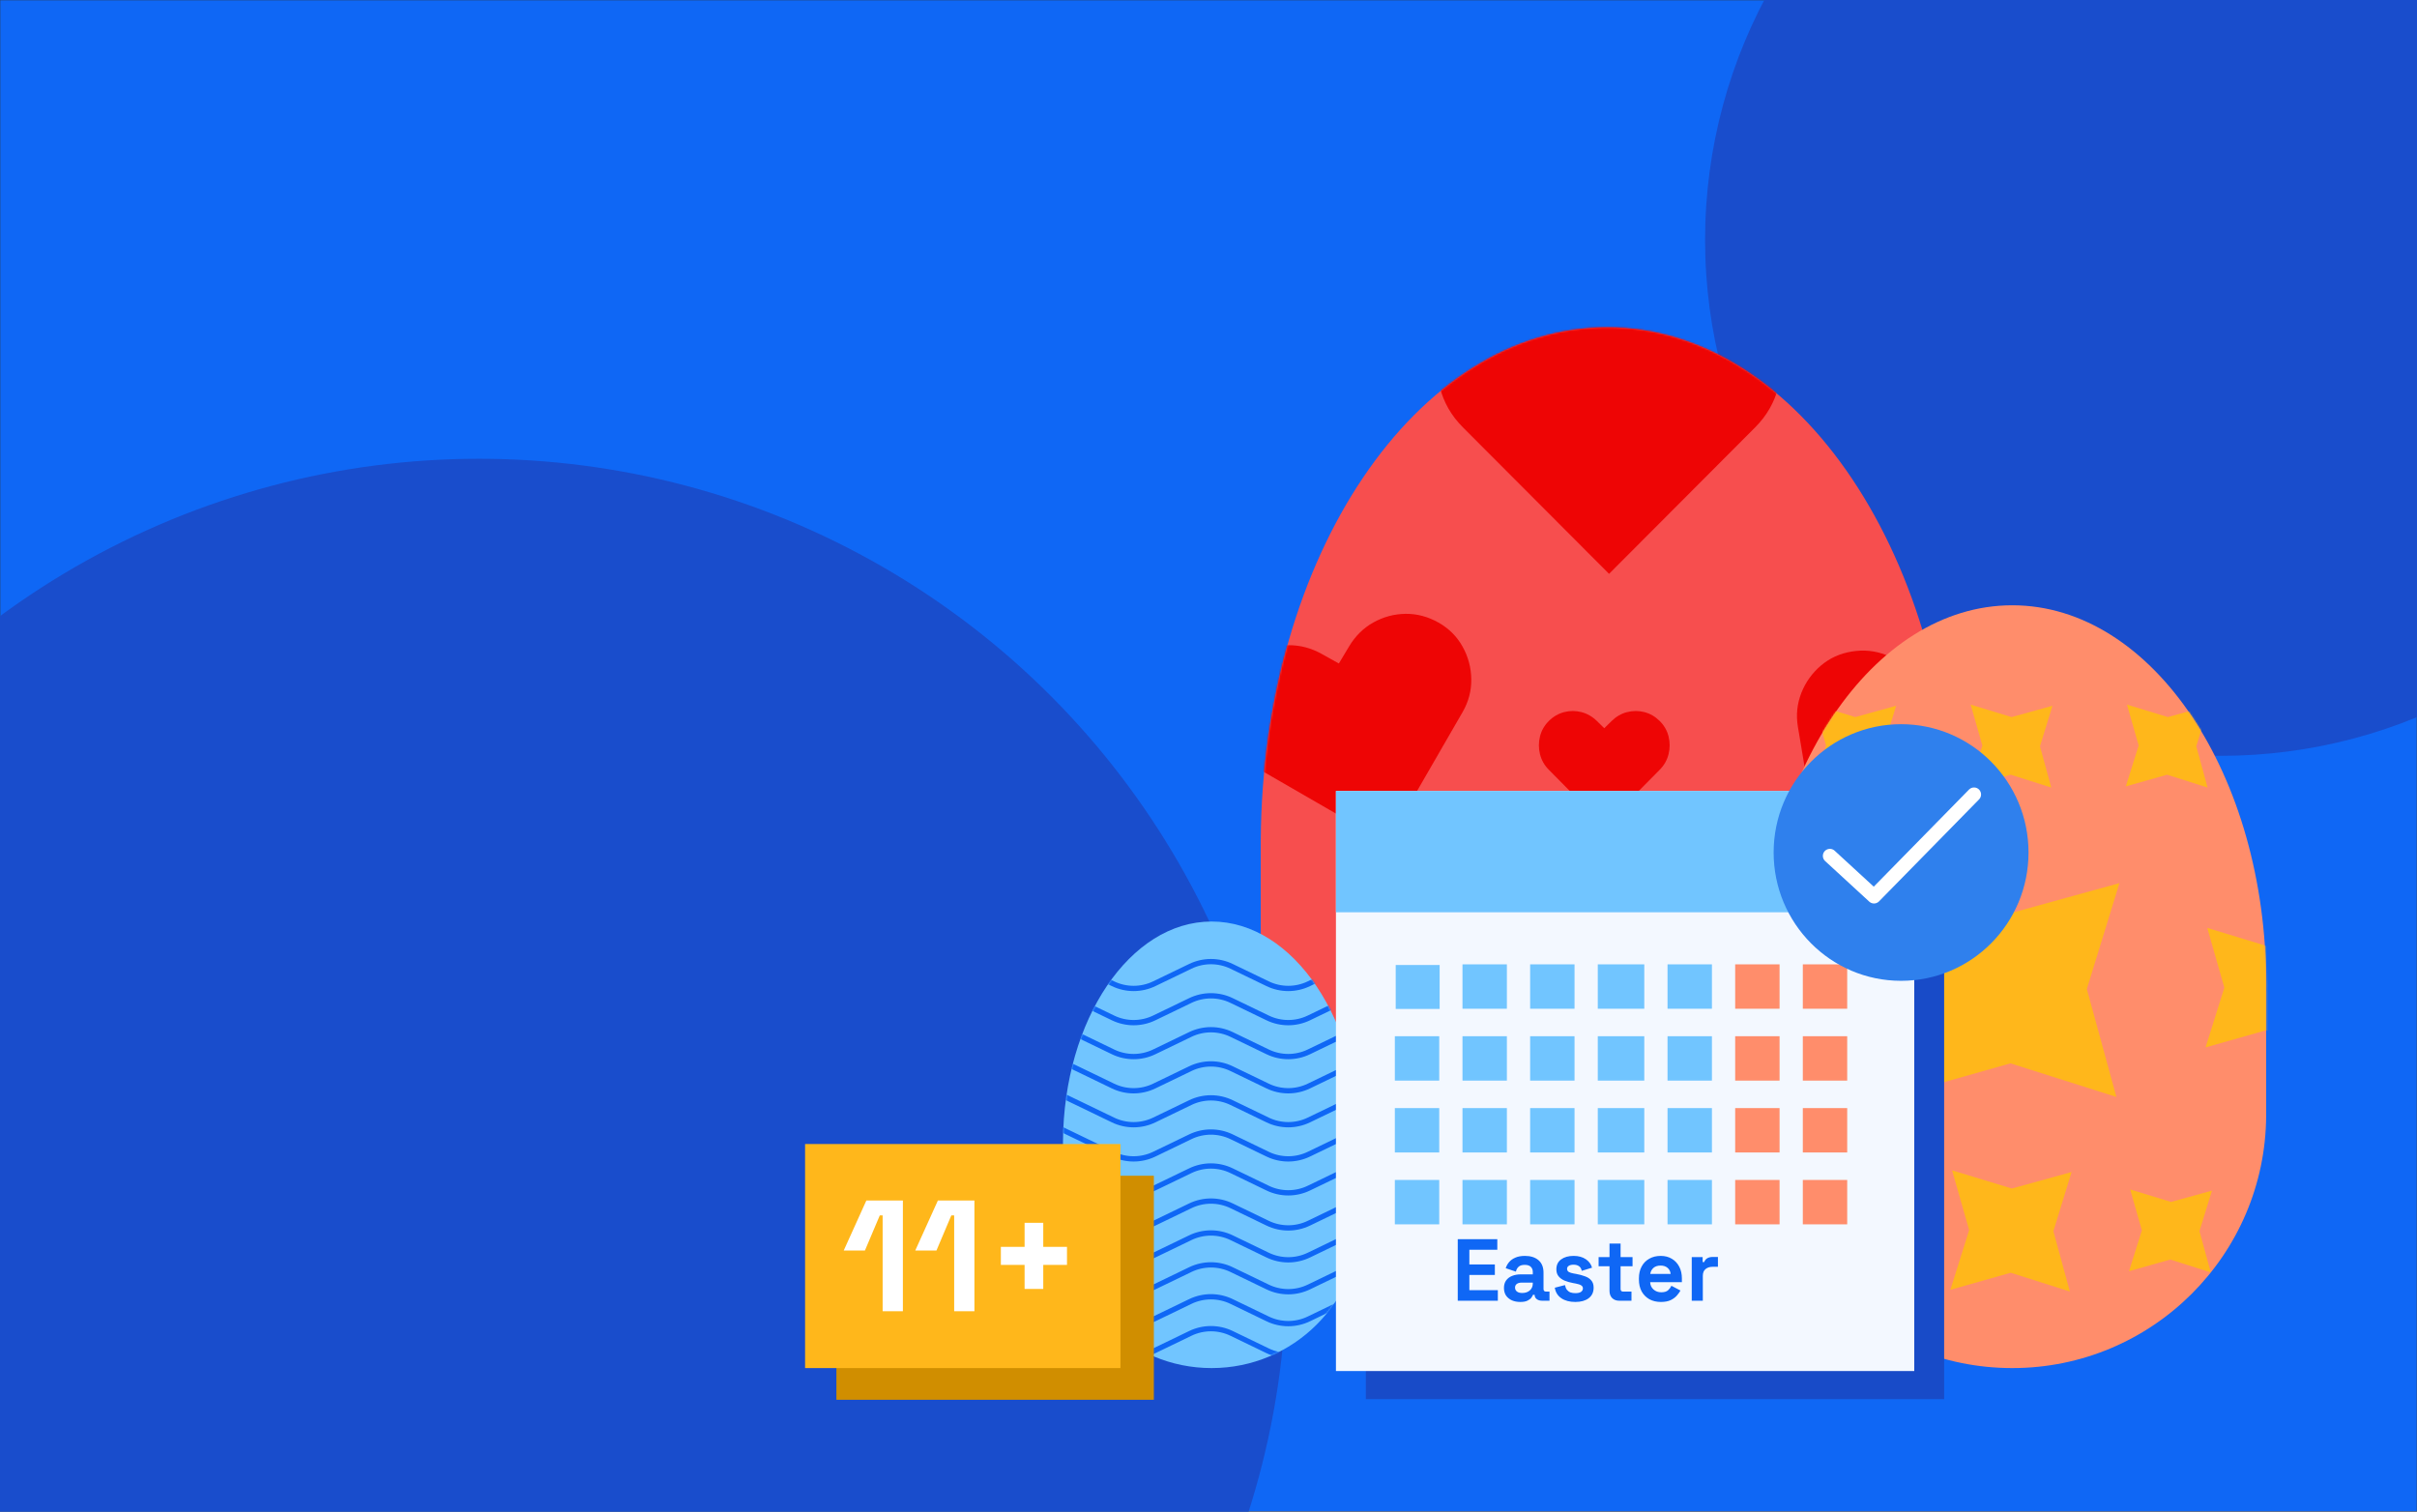 <?xml version="1.0" encoding="utf-8"?>
<svg xmlns="http://www.w3.org/2000/svg" fill="none" height="860" viewBox="0 0 1375 860" width="1375">
<rect x="0" y="0" width="1375" height="860" fill="#333333" stroke="none"/>
<g clip-path="url(#clip0_1604_1762)">
<mask height="860" id="mask0_1604_1762" maskUnits="userSpaceOnUse" style="mask-type:luminance" width="1375" x="0" y="0">
<path d="M1375 0H0V860H1375V0Z" fill="white"/>
</mask>
<g mask="url(#mask0_1604_1762)">
<path d="M1375 0H0V860H1375V0Z" fill="#0F67F5"/>
</g>
<circle cx="272.5" cy="720.5" fill="#194DCC" r="459.5"/>
<circle cx="1263.5" cy="136.5" fill="#194DCC" r="293.5"/>
<path clip-rule="evenodd" d="M717.226 480.511V581.254V583.021L717.234 583.013C718.178 691.04 806.043 778.321 914.293 778.321C1022.84 778.321 1110.88 690.567 1111.36 582.136L1111.36 582.137V581.254V485.813L1111.33 485.909C1111.35 484.113 1111.36 482.314 1111.36 480.511C1111.36 317.988 1023.13 186.236 914.293 186.236C806.044 186.236 718.18 316.567 717.234 477.878L717.226 477.86V480.511Z" fill="#F74E4E" fill-rule="evenodd"/>
<mask height="593" id="mask1_1604_1762" maskUnits="userSpaceOnUse" style="mask-type:alpha" width="395" x="717" y="186">
<path clip-rule="evenodd" d="M717.226 480.511V581.254V583.021L717.234 583.013C718.178 691.04 806.043 778.321 914.293 778.321C1022.84 778.321 1110.88 690.567 1111.36 582.136L1111.36 582.137V581.254V485.813L1111.33 485.909C1111.35 484.113 1111.36 482.314 1111.36 480.511C1111.36 317.988 1023.13 186.236 914.293 186.236C806.044 186.236 718.18 316.567 717.234 477.878L717.226 477.86V480.511Z" fill="#F74E4E" fill-rule="evenodd"/>
</mask>
<g mask="url(#mask1_1604_1762)">
<path d="M1037.04 498.408L1121.82 484.188C1128.57 483.055 1134.49 480.327 1139.52 476.036C1144.54 471.745 1148.27 466.524 1150.64 460.38C1153.03 454.254 1153.61 447.871 1152.45 441.215C1151.24 434.41 1148.54 428.509 1144.32 423.537C1140.11 418.565 1134.92 414.906 1128.84 412.545C1122.77 410.184 1116.31 409.555 1109.5 410.607L1098.42 412.284L1096.4 401.267C1095.14 394.469 1092.42 388.593 1088.23 383.596C1084.01 378.624 1078.89 374.932 1072.81 372.571C1066.74 370.21 1060.3 369.555 1053.45 370.659C1046.78 371.732 1040.96 374.376 1035.92 378.623C1030.92 382.889 1027.19 388.066 1024.75 394.243C1022.34 400.395 1021.67 406.862 1022.82 413.631L1037.04 498.408Z" fill="#EE0505"/>
<path d="M912.67 673.282L973.454 612.498C978.294 607.658 981.531 602 983.134 595.589C984.737 589.177 984.737 582.766 983.102 576.386C981.499 570.005 978.262 564.474 973.454 559.728C968.519 554.888 962.893 551.651 956.576 550.048C950.259 548.445 943.91 548.476 937.593 550.079C931.276 551.682 925.65 554.919 920.715 559.728L912.67 567.523L904.624 559.728C899.658 554.919 894.032 551.714 887.715 550.079C881.398 548.476 875.08 548.445 868.763 550.048C862.446 551.651 856.82 554.857 851.886 559.728C847.077 564.474 843.871 570.005 842.237 576.386C840.634 582.766 840.603 589.146 842.205 595.589C843.808 602 847.014 607.658 851.886 612.498L912.67 673.282Z" fill="#EE0505"/>
<path d="M912.648 469.826L944.204 437.911C946.717 435.37 948.397 432.399 949.229 429.033C950.062 425.666 950.062 422.3 949.213 418.95C948.381 415.6 946.7 412.696 944.204 410.204C941.642 407.662 938.722 405.963 935.442 405.121C932.162 404.279 928.866 404.296 925.587 405.138C922.307 405.979 919.387 407.679 916.825 410.204L912.648 414.296L908.471 410.204C905.893 407.679 902.972 405.996 899.693 405.138C896.413 404.296 893.133 404.279 889.854 405.121C886.574 405.963 883.653 407.646 881.092 410.204C878.595 412.696 876.931 415.6 876.082 418.95C875.25 422.3 875.234 425.65 876.066 429.033C876.898 432.399 878.563 435.37 881.092 437.911L912.648 469.826Z" fill="#EE0505"/>
<path d="M912.648 796.466L944.204 764.551C946.717 762.009 948.397 759.039 949.229 755.672C950.062 752.306 950.062 748.939 949.213 745.59C948.381 742.24 946.7 739.335 944.204 736.843C941.642 734.302 938.722 732.602 935.442 731.761C932.162 730.919 928.866 730.936 925.587 731.777C922.307 732.619 919.387 734.319 916.825 736.843L912.648 740.936L908.471 736.843C905.893 734.319 902.972 732.635 899.693 731.777C896.413 730.936 893.133 730.919 889.854 731.761C886.574 732.602 883.653 734.286 881.092 736.843C878.595 739.335 876.931 742.24 876.082 745.59C875.25 748.939 875.234 752.289 876.066 755.672C876.898 759.039 878.563 762.009 881.092 764.551L912.648 796.466Z" fill="#EE0505"/>
<path d="M789.04 479.619L832.021 405.174C835.444 399.246 837.106 392.944 836.995 386.336C836.884 379.728 835.225 373.535 831.995 367.795C828.795 362.047 824.236 357.542 818.363 354.203C812.344 350.805 806.072 349.134 799.556 349.221C793.039 349.307 786.914 350.981 781.227 354.164C775.54 357.347 770.944 361.93 767.422 367.852L761.668 377.464L751.879 372.017C745.838 368.658 739.574 367.017 733.049 367.073C726.532 367.16 720.422 368.765 714.735 371.948C709.048 375.132 704.443 379.684 700.938 385.667C697.521 391.495 695.856 397.668 695.929 404.254C696.032 410.831 697.653 417.002 700.869 422.811C704.076 428.589 708.637 433.224 714.595 436.638L789.04 479.619Z" fill="#EE0505"/>
<path d="M915.367 326.468L998.491 243.134C1005.11 236.499 1009.54 228.743 1011.73 219.952C1013.92 211.162 1013.92 202.372 1011.69 193.625C1009.49 184.878 1005.07 177.294 998.491 170.788C991.743 164.152 984.049 159.714 975.41 157.516C966.771 155.319 958.089 155.362 949.45 157.56C940.811 159.757 933.118 164.195 926.37 170.788L915.367 181.474L904.364 170.788C897.573 164.195 889.88 159.8 881.241 157.56C872.602 155.362 863.963 155.319 855.324 157.516C846.685 159.714 838.991 164.109 832.244 170.788C825.668 177.294 821.284 184.878 819.049 193.625C816.857 202.372 816.814 211.119 819.006 219.952C821.198 228.743 825.582 236.499 832.244 243.134L915.367 326.468Z" fill="#EE0505"/>
<path d="M1088.96 674.492L1114.13 630.882C1116.14 627.41 1117.11 623.718 1117.05 619.847C1116.98 615.976 1116.01 612.348 1114.12 608.985C1112.24 605.618 1109.57 602.979 1106.13 601.023C1102.61 599.032 1098.93 598.053 1095.12 598.104C1091.3 598.155 1087.71 599.135 1084.38 601C1081.05 602.865 1078.35 605.55 1076.29 609.019L1072.92 614.649L1067.19 611.459C1063.65 609.491 1059.98 608.53 1056.16 608.563C1052.34 608.613 1048.76 609.553 1045.43 611.418C1042.1 613.283 1039.4 615.95 1037.34 619.455C1035.34 622.869 1034.37 626.485 1034.41 630.343C1034.47 634.196 1035.42 637.811 1037.3 641.214C1039.18 644.599 1041.85 647.314 1045.35 649.314L1088.96 674.492Z" fill="#EE0505"/>
<path d="M784.092 757.966L809.27 714.356C811.275 710.883 812.249 707.191 812.184 703.32C812.119 699.449 811.147 695.821 809.255 692.459C807.38 689.092 804.71 686.453 801.269 684.496C797.744 682.506 794.069 681.527 790.252 681.578C786.434 681.629 782.847 682.609 779.515 684.474C776.183 686.339 773.491 689.023 771.428 692.492L768.057 698.123L762.323 694.932C758.784 692.964 755.114 692.003 751.292 692.036C747.474 692.087 743.895 693.027 740.563 694.892C737.232 696.757 734.534 699.424 732.481 702.928C730.48 706.343 729.504 709.959 729.547 713.817C729.607 717.67 730.557 721.285 732.441 724.687C734.32 728.072 736.991 730.787 740.482 732.788L784.092 757.966Z" fill="#EE0505"/>
</g>
<path clip-rule="evenodd" d="M1000.32 560.041V633.88V635.175L1000.32 635.169C1001.01 714.348 1065.41 778.32 1144.76 778.32C1224.31 778.32 1288.85 714.001 1289.19 634.526L1289.2 634.527V633.88V563.927L1289.17 563.996C1289.19 562.681 1289.2 561.362 1289.2 560.041C1289.2 440.919 1224.53 344.353 1144.76 344.353C1065.42 344.353 1001.02 439.878 1000.32 558.11L1000.32 558.097V560.041Z" fill="#FF8D6B" fill-rule="evenodd"/>
<mask height="435" id="mask2_1604_1762" maskUnits="userSpaceOnUse" style="mask-type:alpha" width="290" x="1000" y="344">
<path clip-rule="evenodd" d="M1000.32 560.041V633.88V635.175L1000.32 635.169C1001.01 714.348 1065.41 778.32 1144.76 778.32C1224.31 778.32 1288.85 714.001 1289.19 634.526L1289.2 634.527V633.88V563.927L1289.17 563.996C1289.19 562.681 1289.2 561.362 1289.2 560.041C1289.2 440.919 1224.53 344.353 1144.76 344.353C1065.42 344.353 1001.02 439.878 1000.32 558.11L1000.32 558.097V560.041Z" fill="#FF8D6B" fill-rule="evenodd"/>
</mask>
<g mask="url(#mask2_1604_1762)">
<path d="M1082.33 622.335L1143.73 604.955L1203.98 624.073L1187.18 562.664L1205.72 502.414L1144.89 519.214L1084.06 500.676L1101.44 561.506L1082.33 622.335Z" fill="#FFB71B"/>
<path d="M1254.72 595.882L1289.04 586.169L1322.7 596.853L1313.32 562.536L1323.68 528.867L1289.68 538.255L1255.69 527.896L1265.4 561.889L1254.72 595.882Z" fill="#FFB71B"/>
<path d="M966.187 595.882L1000.5 586.169L1034.17 596.853L1024.78 562.536L1035.14 528.867L1001.15 538.255L967.158 527.896L976.871 561.889L966.187 595.882Z" fill="#FFB71B"/>
<path d="M1109.54 733.797L1143.86 724.084L1177.53 734.768L1168.14 700.451L1178.5 666.782L1144.51 676.17L1110.51 665.811L1120.23 699.804L1109.54 733.797Z" fill="#FFB71B"/>
<path d="M1120.43 447.386L1143.91 440.741L1166.94 448.051L1160.52 424.571L1167.61 401.534L1144.35 407.957L1121.09 400.869L1127.74 424.128L1120.43 447.386Z" fill="#FFB71B"/>
<path d="M1211.17 723.216L1234.65 716.571L1257.68 723.881L1251.26 700.401L1258.35 677.364L1235.09 683.788L1211.83 676.699L1218.48 699.958L1211.17 723.216Z" fill="#FFB71B"/>
<path d="M1029.7 723.216L1053.18 716.571L1076.21 723.881L1069.79 700.401L1076.88 677.364L1053.62 683.788L1030.36 676.699L1037.01 699.958L1029.7 723.216Z" fill="#FFB71B"/>
<path d="M1209.35 447.386L1232.83 440.741L1255.86 448.051L1249.44 424.571L1256.53 401.534L1233.27 407.957L1210.01 400.869L1216.66 424.128L1209.35 447.386Z" fill="#FFB71B"/>
<path d="M1031.51 447.386L1054.99 440.741L1078.03 448.051L1071.6 424.571L1078.69 401.534L1055.43 407.957L1032.17 400.869L1038.82 424.128L1031.51 447.386Z" fill="#FFB71B"/>
</g>
<path clip-rule="evenodd" d="M604.712 650.535V693.762V694.52L604.715 694.517C605.121 740.869 642.822 778.32 689.27 778.32C735.844 778.32 773.623 740.666 773.827 694.14L773.828 694.141V693.762V652.81L773.814 652.851C773.823 652.081 773.828 651.309 773.828 650.535C773.828 580.799 735.97 524.267 689.27 524.267C642.822 524.267 605.122 580.189 604.715 649.405L604.712 649.397V650.535Z" fill="#71C5FF" fill-rule="evenodd"/>
<mask height="255" id="mask3_1604_1762" maskUnits="userSpaceOnUse" style="mask-type:alpha" width="170" x="604" y="524">
<path clip-rule="evenodd" d="M604.712 650.535V693.762V694.52L604.715 694.517C605.121 740.869 642.822 778.32 689.27 778.32C735.844 778.32 773.623 740.666 773.827 694.14L773.828 694.141V693.762V652.81L773.814 652.851C773.823 652.081 773.828 651.309 773.828 650.535C773.828 580.799 735.97 524.267 689.27 524.267C642.822 524.267 605.122 580.189 604.715 649.405L604.712 649.397V650.535Z" fill="#FFB71B" fill-rule="evenodd"/>
</mask>
<g mask="url(#mask3_1604_1762)">
<path d="M776.863 641.056L744.616 656.623C737.2 660.203 728.556 660.203 721.14 656.623L700.631 646.722C693.215 643.142 684.57 643.142 677.154 646.722L656.645 656.623C649.229 660.203 640.585 660.203 633.169 656.623L600.922 641.056" stroke="#0F67F5" stroke-width="3"/>
<path d="M776.863 602.297L744.616 617.864C737.2 621.445 728.556 621.445 721.14 617.864L700.631 607.964C693.215 604.383 684.57 604.383 677.154 607.964L656.645 617.864C649.229 621.445 640.585 621.445 633.169 617.864L600.922 602.297" stroke="#0F67F5" stroke-width="3"/>
<path d="M776.863 563.539L744.616 579.107C737.2 582.687 728.556 582.687 721.14 579.107L700.631 569.206C693.215 565.626 684.57 565.626 677.154 569.206L656.645 579.107C649.229 582.687 640.585 582.687 633.169 579.107L600.922 563.539" stroke="#0F67F5" stroke-width="3"/>
<path d="M776.863 660.367L744.616 675.935C737.2 679.515 728.556 679.515 721.14 675.935L700.631 666.034C693.215 662.454 684.57 662.454 677.154 666.034L656.645 675.935C649.229 679.515 640.585 679.515 633.169 675.935L600.922 660.367" stroke="#0F67F5" stroke-width="3"/>
<path d="M776.863 621.608L744.616 637.176C737.2 640.756 728.556 640.756 721.14 637.176L700.631 627.275C693.215 623.695 684.57 623.695 677.154 627.275L656.645 637.176C649.229 640.756 640.585 640.756 633.169 637.176L600.922 621.608" stroke="#0F67F5" stroke-width="3"/>
<path d="M776.863 582.851L744.616 598.418C737.2 601.998 728.556 601.998 721.14 598.418L700.631 588.517C693.215 584.937 684.57 584.937 677.154 588.517L656.645 598.418C649.229 601.998 640.585 601.998 633.169 598.418L600.922 582.851" stroke="#0F67F5" stroke-width="3"/>
<path d="M776.863 680.327L744.616 695.895C737.2 699.475 728.556 699.475 721.14 695.895L700.631 685.994C693.215 682.414 684.57 682.414 677.154 685.994L656.645 695.895C649.229 699.475 640.585 699.475 633.169 695.895L600.922 680.327" stroke="#0F67F5" stroke-width="3"/>
<path d="M776.863 698.475L744.616 714.042C737.2 717.622 728.556 717.622 721.14 714.042L700.631 704.141C693.215 700.561 684.57 700.561 677.154 704.141L656.645 714.042C649.229 717.622 640.585 717.622 633.169 714.042L600.922 698.475" stroke="#0F67F5" stroke-width="3"/>
<path d="M776.863 716.621L744.616 732.189C737.2 735.769 728.556 735.769 721.14 732.189L700.631 722.288C693.215 718.708 684.57 718.708 677.154 722.288L656.645 732.189C649.229 735.769 640.585 735.769 633.169 732.189L600.922 716.621" stroke="#0F67F5" stroke-width="3"/>
<path d="M776.863 734.768L744.616 750.335C737.2 753.915 728.556 753.915 721.14 750.335L700.631 740.434C693.215 736.854 684.57 736.854 677.154 740.434L656.645 750.335C649.229 753.915 640.585 753.915 633.169 750.335L600.922 734.768" stroke="#0F67F5" stroke-width="3"/>
<path d="M776.863 752.915L744.616 768.483C737.2 772.063 728.556 772.063 721.14 768.483L700.631 758.582C693.215 755.002 684.57 755.002 677.154 758.582L656.645 768.483C649.229 772.063 640.585 772.063 633.169 768.483L600.922 752.915" stroke="#0F67F5" stroke-width="3"/>
<path d="M776.863 544.092L744.616 559.659C737.2 563.24 728.556 563.24 721.14 559.659L700.631 549.759C693.215 546.178 684.57 546.178 677.154 549.759L656.645 559.659C649.229 563.24 640.585 563.24 633.169 559.659L600.922 544.092" stroke="#0F67F5" stroke-width="3"/>
</g>
<path d="M1106 467H777V796H1106V467Z" fill="#184BC8"/>
<path d="M1106 461H777V531H1106V461Z" fill="#636363"/>
<path d="M1089 450H760V780H1089V450Z" fill="#F3F8FF"/>
<path d="M1089 450H760V519H1089V450Z" fill="#71C5FF"/>
<path d="M829.3 740V705H851.8V711H835.9V719.35H850.4V725.35H835.9V734H852.1V740H829.3ZM864.886 740.7C863.119 740.7 861.536 740.4 860.136 739.8C858.736 739.167 857.619 738.267 856.786 737.1C855.986 735.9 855.586 734.45 855.586 732.75C855.586 731.05 855.986 729.633 856.786 728.5C857.619 727.333 858.752 726.467 860.186 725.9C861.652 725.3 863.319 725 865.186 725H871.986V723.6C871.986 722.433 871.619 721.483 870.886 720.75C870.152 719.983 868.986 719.6 867.386 719.6C865.819 719.6 864.652 719.967 863.886 720.7C863.119 721.4 862.619 722.317 862.386 723.45L856.586 721.5C856.986 720.233 857.619 719.083 858.486 718.05C859.386 716.983 860.569 716.133 862.036 715.5C863.536 714.833 865.352 714.5 867.486 714.5C870.752 714.5 873.336 715.317 875.236 716.95C877.136 718.583 878.086 720.95 878.086 724.05V733.3C878.086 734.3 878.552 734.8 879.486 734.8H881.486V740H877.286C876.052 740 875.036 739.7 874.236 739.1C873.436 738.5 873.036 737.7 873.036 736.7V736.65H872.086C871.952 737.05 871.652 737.583 871.186 738.25C870.719 738.883 869.986 739.45 868.986 739.95C867.986 740.45 866.619 740.7 864.886 740.7ZM865.986 735.6C867.752 735.6 869.186 735.117 870.286 734.15C871.419 733.15 871.986 731.833 871.986 730.2V729.7H865.636C864.469 729.7 863.552 729.95 862.886 730.45C862.219 730.95 861.886 731.65 861.886 732.55C861.886 733.45 862.236 734.183 862.936 734.75C863.636 735.317 864.652 735.6 865.986 735.6ZM896.196 740.7C892.963 740.7 890.313 740 888.246 738.6C886.18 737.2 884.93 735.2 884.496 732.6L890.296 731.1C890.53 732.267 890.913 733.183 891.446 733.85C892.013 734.517 892.696 735 893.496 735.3C894.33 735.567 895.23 735.7 896.196 735.7C897.663 735.7 898.746 735.45 899.446 734.95C900.146 734.417 900.496 733.767 900.496 733C900.496 732.233 900.163 731.65 899.496 731.25C898.83 730.817 897.763 730.467 896.296 730.2L894.896 729.95C893.163 729.617 891.58 729.167 890.146 728.6C888.713 728 887.563 727.183 886.696 726.15C885.83 725.117 885.396 723.783 885.396 722.15C885.396 719.683 886.296 717.8 888.096 716.5C889.896 715.167 892.263 714.5 895.196 714.5C897.963 714.5 900.263 715.117 902.096 716.35C903.93 717.583 905.13 719.2 905.696 721.2L899.846 723C899.58 721.733 899.03 720.833 898.196 720.3C897.396 719.767 896.396 719.5 895.196 719.5C893.996 719.5 893.08 719.717 892.446 720.15C891.813 720.55 891.496 721.117 891.496 721.85C891.496 722.65 891.83 723.25 892.496 723.65C893.163 724.017 894.063 724.3 895.196 724.5L896.596 724.75C898.463 725.083 900.146 725.533 901.646 726.1C903.18 726.633 904.38 727.417 905.246 728.45C906.146 729.45 906.596 730.817 906.596 732.55C906.596 735.15 905.646 737.167 903.746 738.6C901.88 740 899.363 740.7 896.196 740.7ZM921.129 740C919.496 740 918.162 739.5 917.129 738.5C916.129 737.467 915.629 736.1 915.629 734.4V720.4H909.429V715.2H915.629V707.5H921.929V715.2H928.729V720.4H921.929V733.3C921.929 734.3 922.396 734.8 923.329 734.8H928.129V740H921.129ZM944.853 740.7C942.386 740.7 940.203 740.183 938.303 739.15C936.436 738.083 934.969 736.6 933.903 734.7C932.869 732.767 932.353 730.5 932.353 727.9V727.3C932.353 724.7 932.869 722.45 933.903 720.55C934.936 718.617 936.386 717.133 938.253 716.1C940.119 715.033 942.286 714.5 944.753 714.5C947.186 714.5 949.303 715.05 951.103 716.15C952.903 717.217 954.303 718.717 955.303 720.65C956.303 722.55 956.803 724.767 956.803 727.3V729.45H938.753C938.819 731.15 939.453 732.533 940.653 733.6C941.853 734.667 943.319 735.2 945.053 735.2C946.819 735.2 948.119 734.817 948.953 734.05C949.786 733.283 950.419 732.433 950.853 731.5L956.003 734.2C955.536 735.067 954.853 736.017 953.953 737.05C953.086 738.05 951.919 738.917 950.453 739.65C948.986 740.35 947.119 740.7 944.853 740.7ZM938.803 724.75H950.403C950.269 723.317 949.686 722.167 948.653 721.3C947.653 720.433 946.336 720 944.703 720C943.003 720 941.653 720.433 940.653 721.3C939.653 722.167 939.036 723.317 938.803 724.75ZM962.41 740V715.2H968.61V718H969.51C969.877 717 970.477 716.267 971.31 715.8C972.177 715.333 973.177 715.1 974.31 715.1H977.31V720.7H974.21C972.61 720.7 971.293 721.133 970.26 722C969.227 722.833 968.71 724.133 968.71 725.9V740H962.41Z" fill="#0F67F5"/>
<rect fill="#71C5FF" height="25" width="25" x="794" y="549"/>
<rect fill="#71C5FF" height="25.253" width="25.253" x="793.512" y="589.521"/>
<rect fill="#71C5FF" height="25.253" width="25.253" x="793.512" y="630.407"/>
<rect fill="#71C5FF" height="25.253" width="25.253" x="793.512" y="671.294"/>
<rect fill="#71C5FF" height="25.253" width="25.253" x="831.992" y="548.634"/>
<rect fill="#71C5FF" height="25.253" width="25.253" x="831.992" y="589.521"/>
<rect fill="#71C5FF" height="25.253" width="25.253" x="831.992" y="630.407"/>
<rect fill="#71C5FF" height="25.253" width="25.253" x="831.992" y="671.294"/>
<rect fill="#71C5FF" height="25.253" width="25.253" x="870.477" y="548.634"/>
<rect fill="#71C5FF" height="25.253" width="25.253" x="870.477" y="589.521"/>
<rect fill="#71C5FF" height="25.253" width="25.253" x="870.477" y="630.407"/>
<rect fill="#71C5FF" height="25.253" width="25.253" x="870.477" y="671.294"/>
<rect fill="#71C5FF" height="25.253" width="26.456" x="908.957" y="548.634"/>
<rect fill="#71C5FF" height="25.253" width="26.456" x="908.957" y="589.521"/>
<rect fill="#71C5FF" height="25.253" width="26.456" x="908.957" y="630.407"/>
<rect fill="#71C5FF" height="25.253" width="26.456" x="908.957" y="671.294"/>
<rect fill="#71C5FF" height="25.253" width="25.253" x="948.641" y="548.634"/>
<rect fill="#71C5FF" height="25.253" width="25.253" x="948.641" y="589.521"/>
<rect fill="#71C5FF" height="25.253" width="25.253" x="948.641" y="630.407"/>
<rect fill="#71C5FF" height="25.253" width="25.253" x="948.641" y="671.294"/>
<rect fill="#FF8D6B" height="25.253" width="25.253" x="987.121" y="548.634"/>
<rect fill="#FF8D6B" height="25.253" width="25.253" x="987.121" y="589.521"/>
<rect fill="#FF8D6B" height="25.253" width="25.253" x="987.121" y="630.407"/>
<rect fill="#FF8D6B" height="25.253" width="25.253" x="987.121" y="671.294"/>
<rect fill="#FF8D6B" height="25.253" width="25.253" x="1025.6" y="548.634"/>
<rect fill="#FF8D6B" height="25.253" width="25.253" x="1025.6" y="589.521"/>
<rect fill="#FF8D6B" height="25.253" width="25.253" x="1025.6" y="630.407"/>
<rect fill="#FF8D6B" height="25.253" width="25.253" x="1025.6" y="671.294"/>
<path d="M1081.5 558C1121.54 558 1154 525.317 1154 485C1154 444.683 1121.54 412 1081.5 412C1041.46 412 1009 444.683 1009 485C1009 525.317 1041.46 558 1081.5 558Z" fill="#2F80ED"/>
<path d="M1041 486.923L1066.1 510L1123 452" stroke="white" stroke-linecap="round" stroke-linejoin="round" stroke-width="8"/>
<rect fill="#D08E00" height="127.47" transform="translate(475.82 668.889)" width="180.598"/>
<path d="M512.72 737.889V707.589H511.82L507.12 718.689H500.42L507.57 702.889H519.12V737.889H512.72ZM535.328 737.889V707.589H534.428L529.728 718.689H523.028L530.178 702.889H541.728V737.889H535.328ZM557.585 730.839V723.239H550.085V717.539H557.585V709.939H563.485V717.539H570.985V723.239H563.485V730.839H557.585Z" fill="#184BC8"/>
<rect fill="#FFB71B" height="127.47" transform="translate(458 650.851)" width="179.41"/>
<path d="M502.121 746V691.46H500.501L492.041 711.44H479.981L492.851 683H513.641V746H502.121ZM542.815 746V691.46H541.195L532.735 711.44H520.675L533.545 683H554.335V746H542.815ZM582.878 733.31V719.63H569.378V709.37H582.878V695.69H593.498V709.37H606.998V719.63H593.498V733.31H582.878Z" fill="white"/>
</g>
<defs>
<clipPath id="clip0_1604_1762">
<rect fill="white" height="860" width="1375"/>
</clipPath>
</defs>
</svg>